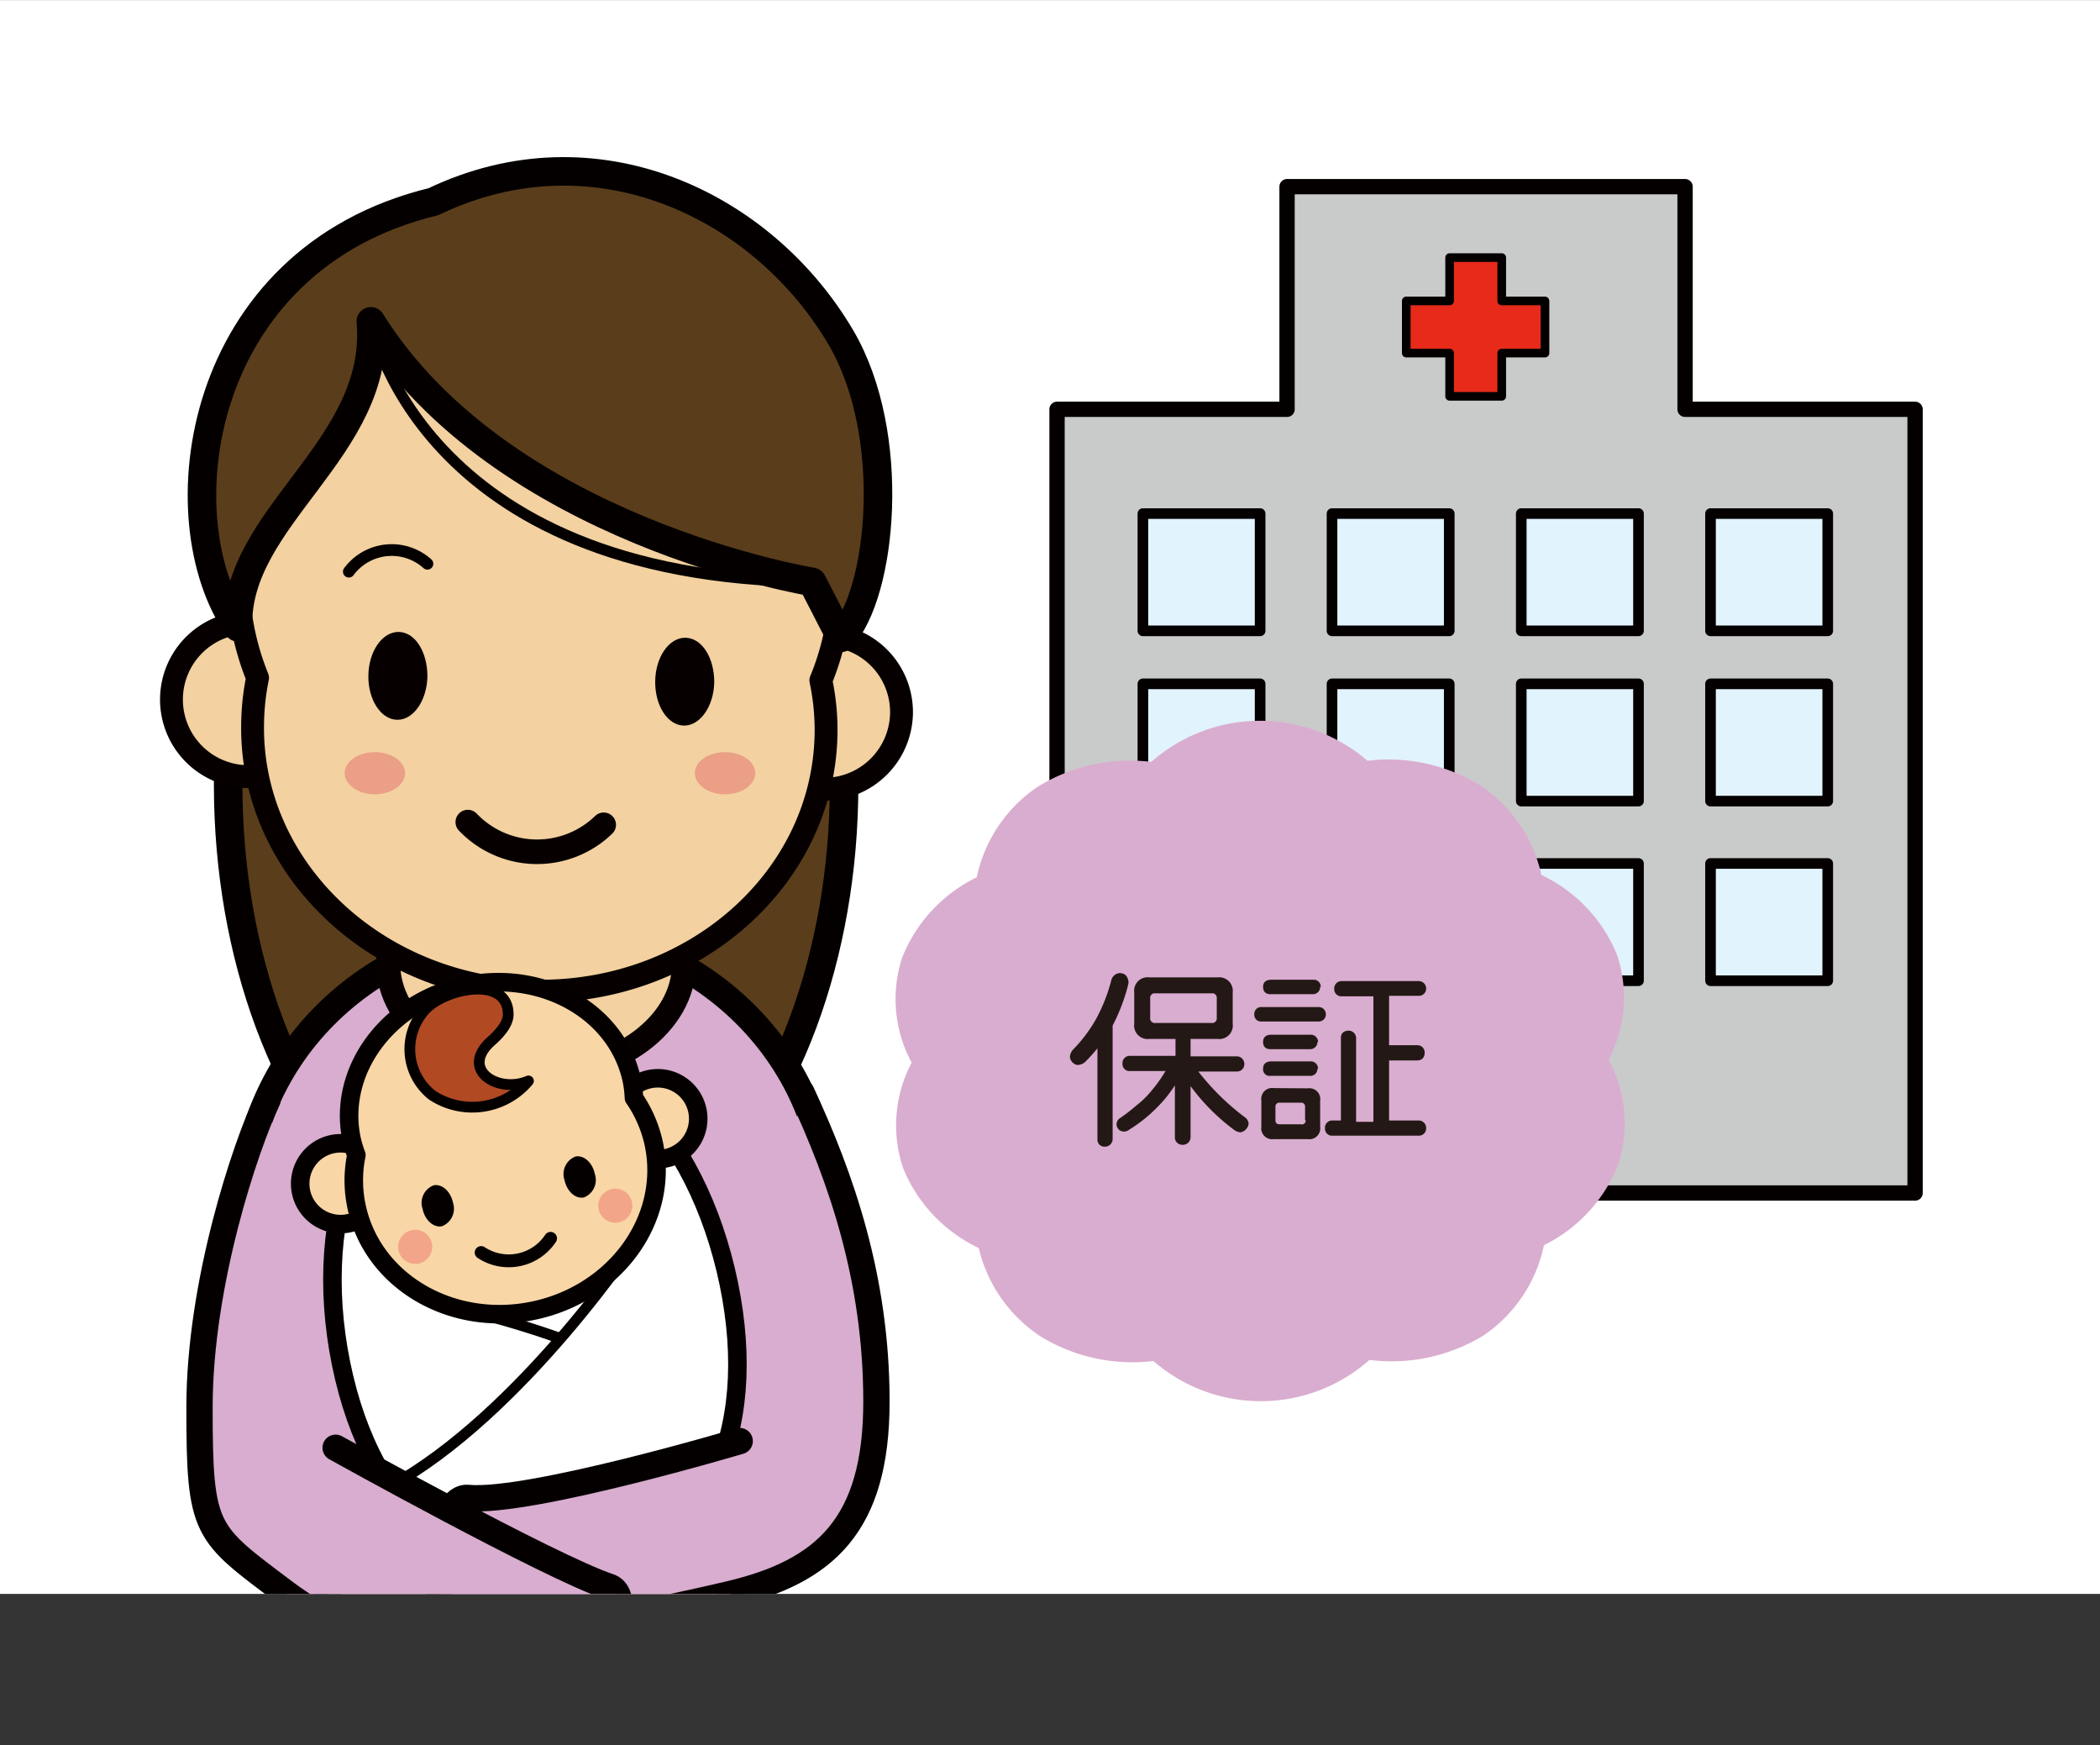 <svg xmlns="http://www.w3.org/2000/svg" xmlns:xlink="http://www.w3.org/1999/xlink" width="59.97mm" height="49.83mm" viewBox="0 0 170 141.24"><rect x="0" y="0" width="170" height="141.24" fill="#333333" stroke="none"/><defs><style>.cls-1,.cls-11,.cls-13,.cls-16,.cls-18,.cls-22,.cls-9{fill:none;}.cls-12,.cls-2{fill:#fff;}.cls-3{clip-path:url(#clip-path);}.cls-4{fill:#5a3d1b;stroke-width:2.31px;}.cls-11,.cls-12,.cls-13,.cls-14,.cls-16,.cls-18,.cls-19,.cls-21,.cls-22,.cls-23,.cls-24,.cls-25,.cls-4,.cls-5{stroke:#040000;}.cls-11,.cls-14,.cls-16,.cls-18,.cls-19,.cls-21,.cls-22,.cls-23,.cls-24,.cls-25,.cls-4,.cls-5,.cls-6,.cls-7,.cls-9{stroke-linecap:round;stroke-linejoin:round;}.cls-26,.cls-5{fill:#d9adcf;}.cls-5{stroke-width:2.13px;}.cls-6,.cls-7{fill:#f3d1a0;}.cls-6,.cls-7,.cls-9{stroke:#060001;}.cls-6{stroke-width:1.94px;}.cls-7{stroke-width:1.85px;}.cls-8{fill:#060001;}.cls-9{stroke-width:1.99px;}.cls-10{fill:#ea9f86;}.cls-11{stroke-width:0.89px;}.cls-12,.cls-14,.cls-16{stroke-width:1.5px;}.cls-13,.cls-19{stroke-width:0.87px;}.cls-14,.cls-15,.cls-21{fill:#f9d6a5;}.cls-17{fill:#040000;}.cls-18{stroke-width:1.04px;}.cls-19{fill:#b14923;}.cls-20{fill:#f3a589;}.cls-21{stroke-width:1.67px;}.cls-22{stroke-width:0.95px;}.cls-23{fill:#c9caca;stroke-width:1.24px;}.cls-24{fill:#e72a19;stroke-width:0.7px;}.cls-25{fill:#e1f3fc;stroke-width:0.86px;}.cls-27{fill:#231815;}</style><clipPath id="clip-path" transform="translate(-0.55 0)"><rect class="cls-1" width="170" height="129"/></clipPath></defs><g id="レイヤー_2" data-name="レイヤー 2"><g id="文字"><rect class="cls-2" width="170" height="129"/><g class="cls-3"><ellipse class="cls-4" cx="43.4" cy="63.51" rx="24.93" ry="38.59"/><path class="cls-5" d="M59,131.05s7.1-19,8.39-31.33c1.24-11.93-8.11-23.6-22.22-24.67v0c-.26,0-.51,0-.77,0s-.51,0-.77,0v0c-14.15.5-24,11.78-23.21,23.75.78,12.41,7.1,31.64,7.1,31.64C29.21,137.21,55.57,137.52,59,131.05Z" transform="translate(-0.55 0)"/><ellipse class="cls-6" cx="43.4" cy="77.98" rx="11.97" ry="8.88"/><path class="cls-7" d="M26.91,56.69a6.24,6.24,0,1,0-6.37,6.16A6.27,6.27,0,0,0,26.91,56.69Z" transform="translate(-0.55 0)"/><path class="cls-7" d="M73.53,57.71a6.24,6.24,0,1,0-6.37,6.16A6.26,6.26,0,0,0,73.53,57.71Z" transform="translate(-0.55 0)"/><path class="cls-7" d="M68.6,47.34c.26-12.59-10.45-23-23.92-23.31s-24.6,9.72-24.86,22.32a21.63,21.63,0,0,0,1.58,8.5A19.91,19.91,0,0,0,21,58.5c-.24,11.73,10,21.45,22.78,21.71s23.4-9,23.64-20.76A19.35,19.35,0,0,0,67,55.06,21.19,21.19,0,0,0,68.6,47.34Z" transform="translate(-0.55 0)"/><path class="cls-8" d="M35.15,54.74c0-2-1-3.58-2.32-3.6s-2.42,1.54-2.46,3.5,1,3.58,2.32,3.61S35.11,56.7,35.15,54.74Z" transform="translate(-0.55 0)"/><path class="cls-8" d="M58.37,55.21c0-2-1-3.57-2.32-3.6s-2.43,1.54-2.46,3.51,1,3.57,2.31,3.6S58.33,57.18,58.37,55.21Z" transform="translate(-0.55 0)"/><path class="cls-9" d="M49.42,66.75a7.75,7.75,0,0,1-11-.22" transform="translate(-0.55 0)"/><path class="cls-10" d="M33.34,62.57c0,.94-1.1,1.71-2.45,1.71s-2.44-.77-2.44-1.71,1.09-1.7,2.44-1.7S33.34,61.63,33.34,62.57Z" transform="translate(-0.55 0)"/><path class="cls-10" d="M61.69,62.57c0,.94-1.1,1.71-2.45,1.71s-2.44-.77-2.44-1.71,1.09-1.7,2.44-1.7S61.69,61.63,61.69,62.57Z" transform="translate(-0.55 0)"/><path class="cls-4" d="M19.82,50.77C13.73,42.05,16.33,21,35.63,16.32c13.14-6.3,26.71.29,33,11,4.61,7.86,3.33,20.76,0,24.3l-2.33-4.53S41.18,43,30.57,26C31.46,36.29,19.52,41.81,19.82,50.77Z" transform="translate(-0.55 0)"/><path class="cls-11" d="M30.57,26s3.75,20.78,35.71,21.08" transform="translate(-0.55 0)"/><path class="cls-12" d="M59.55,103.9c2.54,12.36-2,21.58-11.39,23.52s-17.49-4.7-20-17.06S30,86.66,39.38,84.72,57,91.54,59.55,103.9Z" transform="translate(-0.55 0)"/><path class="cls-13" d="M52.74,99.37c-.54.95-10,15.08-20.63,20.93" transform="translate(-0.55 0)"/><path class="cls-13" d="M45.74,108.26A77.57,77.57,0,0,0,38.09,106" transform="translate(-0.55 0)"/><path class="cls-14" d="M31.32,95.12A3.27,3.27,0,1,0,28.78,99,3.28,3.28,0,0,0,31.32,95.12Z" transform="translate(-0.55 0)"/><path class="cls-14" d="M57,89.85a3.27,3.27,0,1,0-2.54,3.89A3.27,3.27,0,0,0,57,89.85Z" transform="translate(-0.55 0)"/><path class="cls-15" d="M53.49,92.63a10.35,10.35,0,0,0-1.62-3.77,9.26,9.26,0,0,0-.16-1.38c-1.15-5.56-7.15-9-13.42-7.73S27.86,86.59,29,92.14a9.47,9.47,0,0,0,.4,1.34,10.11,10.11,0,0,0,0,4.1c1.24,6.06,7.64,9.87,14.3,8.5S54.73,98.69,53.49,92.63Z" transform="translate(-0.55 0)"/><path class="cls-16" d="M53.49,92.63a10.35,10.35,0,0,0-1.62-3.77,9.26,9.26,0,0,0-.16-1.38c-1.15-5.56-7.15-9-13.42-7.73S27.86,86.59,29,92.14a9.47,9.47,0,0,0,.4,1.34,10.11,10.11,0,0,0,0,4.1c1.24,6.06,7.64,9.87,14.3,8.5S54.73,98.69,53.49,92.63Z" transform="translate(-0.55 0)"/><path class="cls-17" d="M37.22,97.33c-.19-.91-.89-1.54-1.57-1.4a1.52,1.52,0,0,0-.89,1.91c.19.91.89,1.54,1.57,1.4A1.53,1.53,0,0,0,37.22,97.33Z" transform="translate(-0.55 0)"/><path class="cls-17" d="M48.7,95c-.19-.91-.89-1.54-1.57-1.4a1.52,1.52,0,0,0-.88,1.91c.19.91.89,1.54,1.57,1.4A1.52,1.52,0,0,0,48.7,95Z" transform="translate(-0.55 0)"/><path class="cls-18" d="M45.12,100.22a4.06,4.06,0,0,1-5.62,1.15" transform="translate(-0.55 0)"/><path class="cls-19" d="M41.69,82.1c0,.56-.37,1.26-1.36,2.14-2.6,2.29.5,4.31,3,3.24a5.93,5.93,0,0,1-7.79,1.16,4.75,4.75,0,0,1-.51-7C36.81,79.89,41.7,79,41.69,82.1Z" transform="translate(-0.55 0)"/><circle class="cls-20" cx="33.61" cy="100.91" r="1.38"/><circle class="cls-20" cx="49.81" cy="97.58" r="1.38"/><path class="cls-5" d="M65.43,88.42c3.18,6.84,6.07,15,6.07,25s-4.14,13.78-11.94,15.61-17.45,3.68-22.05,2.76c-2.39-.48-1.83-10.81.92-10.56,5,.46,22-4.6,22-4.6" transform="translate(-0.55 0)"/><path class="cls-21" d="M55.31,135.27A5.21,5.21,0,1,0,50,140.41,5.23,5.23,0,0,0,55.31,135.27Z" transform="translate(-0.55 0)"/><path class="cls-5" d="M22.21,89c-1.79,3.81-5.51,14.82-5.51,24.92s.46,10.1,6.87,14.93,18.3,8.56,22.88,9.57c2.38.53,6-9.16,3.41-10-4.81-1.61-22.14-11.25-22.14-11.25" transform="translate(-0.55 0)"/><path class="cls-22" d="M28.79,46.26a4.32,4.32,0,0,1,6.36-.64" transform="translate(-0.55 0)"/><polygon class="cls-23" points="136.41 33.12 136.41 15.1 104.19 15.1 104.19 33.12 85.57 33.12 85.57 96.55 155.03 96.55 155.03 33.12 136.41 33.12"/><polygon class="cls-24" points="125.07 24.35 121.57 24.35 121.57 20.84 117.35 20.84 117.35 24.35 113.84 24.35 113.84 28.57 117.35 28.57 117.35 32.07 121.57 32.07 121.57 28.57 125.07 28.57 125.07 24.35"/><rect class="cls-25" x="92.52" y="41.56" width="9.49" height="9.49"/><rect class="cls-25" x="107.83" y="41.56" width="9.49" height="9.49"/><rect class="cls-25" x="123.15" y="41.56" width="9.49" height="9.49"/><rect class="cls-25" x="138.47" y="41.56" width="9.49" height="9.49"/><rect class="cls-25" x="92.52" y="55.34" width="9.49" height="9.49"/><rect class="cls-25" x="107.83" y="55.34" width="9.49" height="9.49"/><rect class="cls-25" x="123.15" y="55.34" width="9.49" height="9.49"/><rect class="cls-25" x="138.47" y="55.34" width="9.49" height="9.49"/><rect class="cls-25" x="92.52" y="69.88" width="9.49" height="9.49"/><rect class="cls-25" x="107.83" y="69.88" width="9.49" height="9.49"/><rect class="cls-25" x="123.15" y="69.88" width="9.49" height="9.49"/><rect class="cls-25" x="138.47" y="69.88" width="9.49" height="9.49"/><path class="cls-26" d="M73.57,77.53A12.26,12.26,0,0,1,79.62,71a11.76,11.76,0,0,1,4.86-7.28,14.22,14.22,0,0,1,9.27-2.06,13.3,13.3,0,0,1,17.5-.09,14.17,14.17,0,0,1,9.14,2,11.74,11.74,0,0,1,4.94,7.24,12.27,12.27,0,0,1,6.12,6.46,10.83,10.83,0,0,1-.68,8.5,10.81,10.81,0,0,1,.77,8.48,12.22,12.22,0,0,1-6,6.52,11.74,11.74,0,0,1-4.86,7.29,14.26,14.26,0,0,1-9.27,2,13.25,13.25,0,0,1-17.49.09,14.26,14.26,0,0,1-9.15-2A11.83,11.83,0,0,1,79.78,101a12.27,12.27,0,0,1-6.12-6.46A10.86,10.86,0,0,1,74.35,86,10.84,10.84,0,0,1,73.57,77.53Z" transform="translate(-0.55 0)"/><path class="cls-27" d="M91.91,79.5a2.27,2.27,0,0,1-.06.3A15.2,15.2,0,0,1,90.62,83v9.21a.62.62,0,0,1-.65.59.56.56,0,0,1-.58-.59V84.84a12.88,12.88,0,0,1-1,1.11,1,1,0,0,1-.64.24.76.76,0,0,1-.59-.64,1,1,0,0,1,.24-.59,11.72,11.72,0,0,0,1.91-2.55,13.62,13.62,0,0,0,1.2-3.07.75.75,0,0,1,.7-.59C91.64,78.78,91.85,79,91.91,79.5Zm7.2-.4a1.1,1.1,0,0,1,1.23,1.23v2.52a1.09,1.09,0,0,1-1.23,1.23H96.93v1.41h3.75a.61.61,0,0,1,.6.64.59.59,0,0,1-.6.59H97.56a19.83,19.83,0,0,0,3.83,3.75.71.71,0,0,1,.24.46.82.82,0,0,1-.65.71,1,1,0,0,1-.58-.24,16.7,16.7,0,0,1-3.47-3.5V92a.62.62,0,0,1-.63.65.6.6,0,0,1-.64-.65V87.84a10.72,10.72,0,0,1-1.34,1.68A11.91,11.91,0,0,1,92,91.4a.75.75,0,0,1-.46.18.59.59,0,0,1-.29-1.11,14,14,0,0,0,1.29-1,7.66,7.66,0,0,0,1.28-1.26,11.49,11.49,0,0,0,1.08-1.53H92a.56.56,0,0,1-.58-.59.58.58,0,0,1,.58-.64h3.71V84.08H93.6a1.09,1.09,0,0,1-1.23-1.23V80.33A1.09,1.09,0,0,1,93.6,79.1Zm-.06,3.28V80.79a.36.36,0,0,0-.41-.4H94.07a.36.36,0,0,0-.41.4v1.59a.37.37,0,0,0,.41.41h4.57A.37.37,0,0,0,99.05,82.38Z" transform="translate(-0.55 0)"/><path class="cls-27" d="M107.88,82.08a.57.57,0,0,1-.59.59h-4.62a.54.54,0,0,1-.58-.59.55.55,0,0,1,.58-.58h4.62A.58.58,0,0,1,107.88,82.08Zm-1.46,6a.88.88,0,0,1,1,1v2.11a.88.88,0,0,1-1,1h-2.76a.88.88,0,0,1-1-1V89.06a.88.88,0,0,1,1-1Zm1-8.21a.58.58,0,0,1-.58.59h-3.45c-.39,0-.59-.23-.59-.59s.2-.55.59-.58h3.45A.57.57,0,0,1,107.47,79.86Zm-.22,4.46a.58.58,0,0,1-.6.58h-3.21c-.39,0-.59-.22-.59-.58s.2-.56.59-.59h3.21A.59.59,0,0,1,107.25,84.32Zm0,2.16a.57.57,0,0,1-.6.58h-3.21a.53.53,0,0,1-.59-.58c0-.36.2-.56.59-.59h3.21A.59.59,0,0,1,107.25,86.48Zm-1,4.17V89.58a.31.31,0,0,0-.34-.34h-1.71a.31.31,0,0,0-.35.34v1.07c0,.24.11.34.35.34h1.71A.3.3,0,0,0,106.24,90.65ZM116,80a.58.58,0,0,1-.58.59H113v4h2.29a.58.58,0,0,1,.59.59c0,.42-.23.63-.59.64H113v4.86h2.4a.61.61,0,0,1,.6.65.58.58,0,0,1-.6.58h-7a.56.56,0,0,1-.59-.58.59.59,0,0,1,.59-.65h.7V84c0-.36.2-.56.59-.59a.61.61,0,0,1,.64.59v6.79h1.4V80.63h-2.58a.57.57,0,0,1-.59-.59.59.59,0,0,1,.59-.64h6.27A.6.6,0,0,1,116,80Z" transform="translate(-0.55 0)"/></g></g></g></svg>